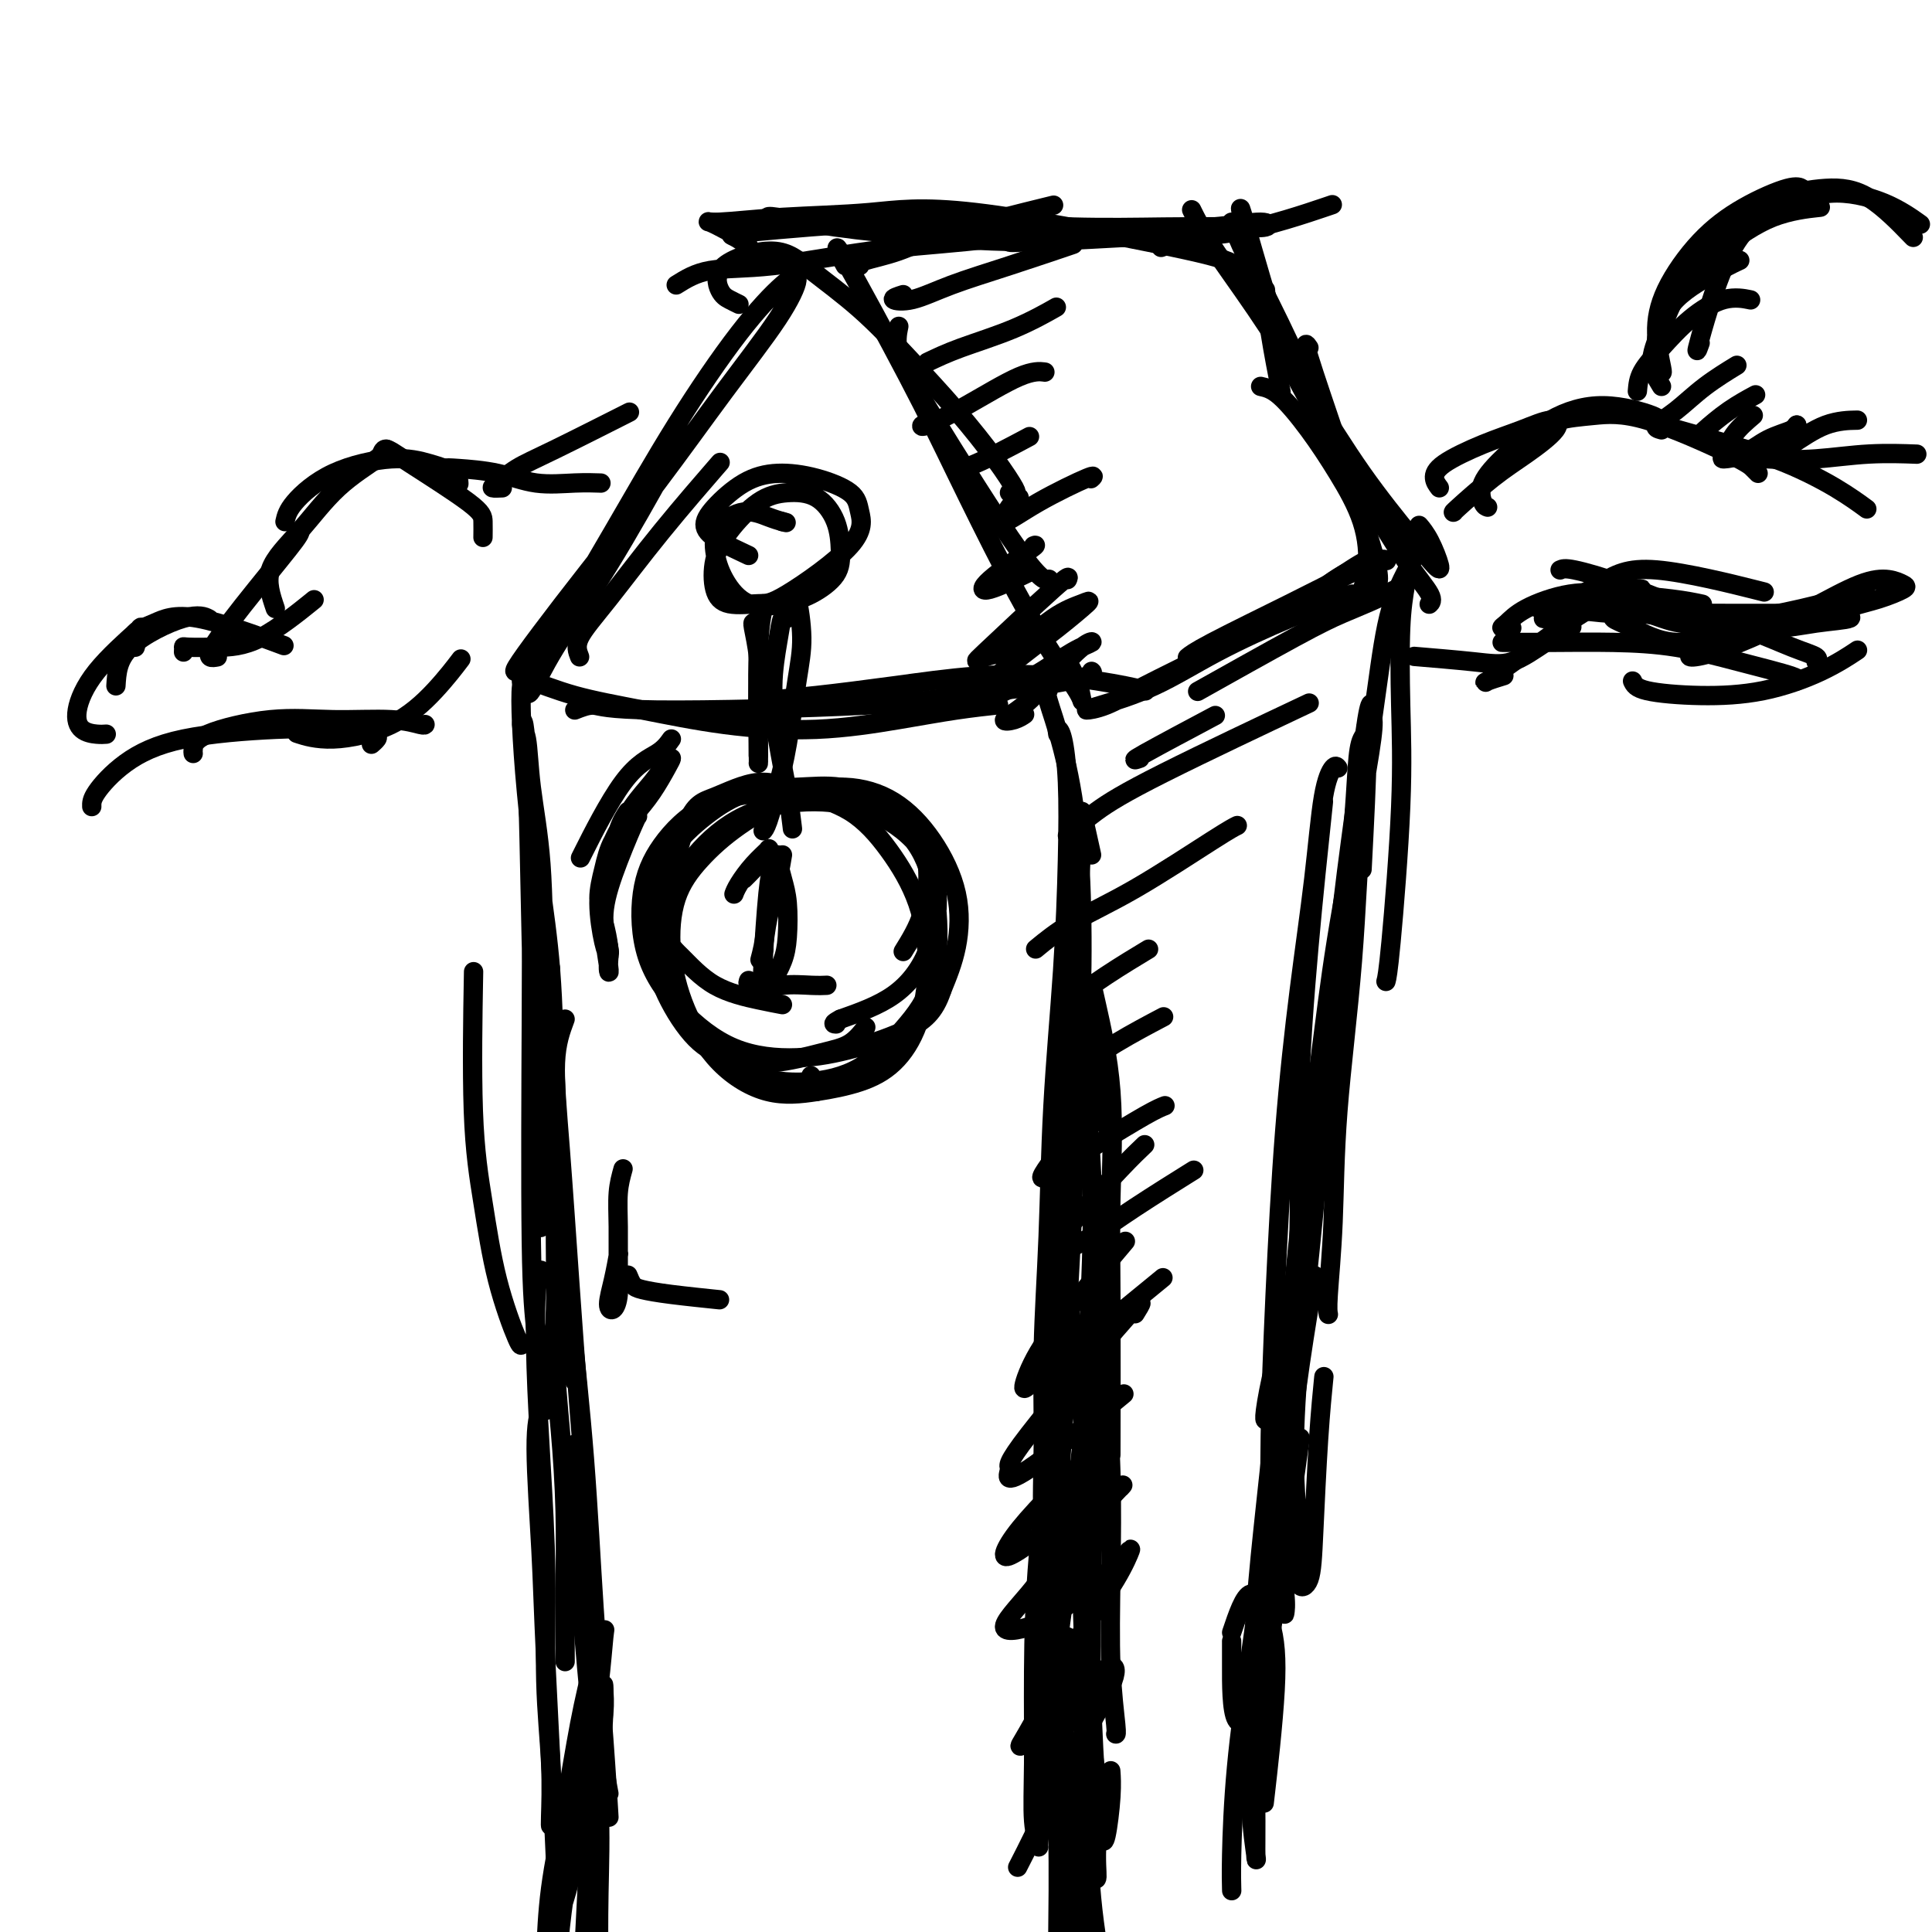 <svg viewBox='0 0 400 400' version='1.1' xmlns='http://www.w3.org/2000/svg' xmlns:xlink='http://www.w3.org/1999/xlink'><g fill='none' stroke='rgb(0,0,0)' stroke-width='4' stroke-linecap='round' stroke-linejoin='round'><path d='M116,267c0.135,-0.559 0.271,-1.117 0,1c-0.271,2.117 -0.948,6.911 -1,12c-0.052,5.089 0.522,10.474 1,16c0.478,5.526 0.860,11.193 1,17c0.140,5.807 0.037,11.752 0,17c-0.037,5.248 -0.010,9.797 0,12c0.010,2.203 0.003,2.058 0,2c-0.003,-0.058 -0.001,-0.029 0,0'/><path d='M112,263c-0.401,0.874 -0.802,1.748 -1,5c-0.198,3.252 -0.193,8.882 0,15c0.193,6.118 0.573,12.725 1,20c0.427,7.275 0.899,15.217 1,23c0.101,7.783 -0.169,15.406 0,22c0.169,6.594 0.777,12.159 1,17c0.223,4.841 0.060,8.957 0,11c-0.060,2.043 -0.017,2.012 0,2c0.017,-0.012 0.009,-0.006 0,0'/><path d='M113,292c-0.283,-0.372 -0.566,-0.743 -1,0c-0.434,0.743 -1.020,2.602 -1,8c0.020,5.398 0.646,14.336 1,21c0.354,6.664 0.435,11.054 1,23c0.565,11.946 1.614,31.447 2,41c0.386,9.553 0.110,9.158 0,9c-0.110,-0.158 -0.055,-0.079 0,0'/><path d='M227,262c-0.091,0.036 -0.182,0.072 0,2c0.182,1.928 0.636,5.749 1,10c0.364,4.251 0.637,8.933 1,14c0.363,5.067 0.815,10.521 1,17c0.185,6.479 0.102,13.985 0,21c-0.102,7.015 -0.223,13.540 0,19c0.223,5.460 0.791,9.855 1,12c0.209,2.145 0.060,2.042 0,2c-0.060,-0.042 -0.030,-0.021 0,0'/><path d='M229,278c-0.417,-3.867 -0.833,-7.735 -1,-10c-0.167,-2.265 -0.084,-2.928 0,0c0.084,2.928 0.169,9.445 0,16c-0.169,6.555 -0.592,13.146 -1,20c-0.408,6.854 -0.800,13.969 -1,22c-0.200,8.031 -0.207,16.978 0,25c0.207,8.022 0.630,15.119 1,20c0.370,4.881 0.688,7.545 1,9c0.312,1.455 0.620,1.699 1,0c0.380,-1.699 0.833,-5.342 1,-8c0.167,-2.658 0.048,-4.331 0,-5c-0.048,-0.669 -0.024,-0.335 0,0'/><path d='M225,302c-1.129,-10.435 -2.259,-20.870 -3,-27c-0.741,-6.130 -1.094,-7.957 -2,-2c-0.906,5.957 -2.367,19.696 -3,29c-0.633,9.304 -0.439,14.174 0,21c0.439,6.826 1.122,15.610 2,24c0.878,8.390 1.950,16.386 3,23c1.050,6.614 2.079,11.845 3,15c0.921,3.155 1.736,4.235 2,4c0.264,-0.235 -0.021,-1.783 0,-5c0.021,-3.217 0.349,-8.103 0,-14c-0.349,-5.897 -1.376,-12.806 -2,-20c-0.624,-7.194 -0.844,-14.674 -1,-22c-0.156,-7.326 -0.246,-14.497 0,-21c0.246,-6.503 0.830,-12.338 1,-16c0.170,-3.662 -0.073,-5.151 0,-4c0.073,1.151 0.464,4.942 0,11c-0.464,6.058 -1.781,14.383 -3,22c-1.219,7.617 -2.341,14.524 -3,21c-0.659,6.476 -0.857,12.519 0,17c0.857,4.481 2.769,7.399 4,9c1.231,1.601 1.780,1.886 2,2c0.220,0.114 0.110,0.057 0,0'/><path d='M108,278c-0.044,0.550 -0.089,1.099 -1,-1c-0.911,-2.099 -2.689,-6.847 -4,-12c-1.311,-5.153 -2.156,-10.711 -3,-16c-0.844,-5.289 -1.689,-10.309 -2,-19c-0.311,-8.691 -0.089,-21.055 0,-26c0.089,-4.945 0.044,-2.473 0,0'/><path d='M119,286c-0.758,-4.309 -1.516,-8.619 -2,-15c-0.484,-6.381 -0.693,-14.834 -1,-23c-0.307,-8.166 -0.713,-16.044 -1,-24c-0.287,-7.956 -0.455,-15.991 -1,-23c-0.545,-7.009 -1.466,-12.994 -2,-17c-0.534,-4.006 -0.680,-6.035 -1,-7c-0.320,-0.965 -0.815,-0.865 -1,2c-0.185,2.865 -0.061,8.497 0,13c0.061,4.503 0.058,7.878 0,20c-0.058,12.122 -0.170,32.991 0,45c0.170,12.009 0.624,15.159 1,19c0.376,3.841 0.675,8.375 1,11c0.325,2.625 0.678,3.343 1,3c0.322,-0.343 0.615,-1.745 1,-5c0.385,-3.255 0.861,-8.362 1,-14c0.139,-5.638 -0.061,-11.805 0,-19c0.061,-7.195 0.382,-15.416 0,-24c-0.382,-8.584 -1.466,-17.530 -2,-26c-0.534,-8.470 -0.518,-16.463 -1,-23c-0.482,-6.537 -1.461,-11.618 -2,-16c-0.539,-4.382 -0.639,-8.064 -1,-10c-0.361,-1.936 -0.982,-2.124 -1,-3c-0.018,-0.876 0.568,-2.438 1,6c0.432,8.438 0.710,26.877 1,39c0.290,12.123 0.593,17.930 1,24c0.407,6.070 0.917,12.404 1,20c0.083,7.596 -0.262,16.456 0,15c0.262,-1.456 1.131,-13.228 2,-25'/><path d='M114,229c0.311,-9.667 0.089,-21.333 0,-26c-0.089,-4.667 -0.044,-2.333 0,0'/><path d='M108,141c-0.039,0.072 -0.078,0.145 0,0c0.078,-0.145 0.273,-0.506 2,0c1.727,0.506 4.985,1.881 9,3c4.015,1.119 8.786,1.982 14,3c5.214,1.018 10.869,2.192 17,3c6.131,0.808 12.737,1.250 19,1c6.263,-0.250 12.184,-1.191 17,-2c4.816,-0.809 8.527,-1.487 12,-2c3.473,-0.513 6.706,-0.861 8,-1c1.294,-0.139 0.647,-0.070 0,0'/><path d='M119,147c1.390,-0.553 2.780,-1.107 4,-1c1.220,0.107 2.272,0.873 13,1c10.728,0.127 31.134,-0.386 43,-1c11.866,-0.614 15.193,-1.327 20,-2c4.807,-0.673 11.092,-1.304 16,-2c4.908,-0.696 8.437,-1.457 10,-2c1.563,-0.543 1.161,-0.870 1,-1c-0.161,-0.130 -0.080,-0.065 0,0'/><path d='M159,146c-0.220,-0.355 -0.440,-0.710 1,-1c1.440,-0.290 4.539,-0.516 9,-1c4.461,-0.484 10.285,-1.226 16,-2c5.715,-0.774 11.321,-1.580 17,-2c5.679,-0.420 11.429,-0.453 17,0c5.571,0.453 10.961,1.391 14,2c3.039,0.609 3.725,0.888 4,1c0.275,0.112 0.137,0.056 0,0'/><path d='M217,143c-0.257,0.091 -0.515,0.182 0,2c0.515,1.818 1.801,5.365 3,10c1.199,4.635 2.311,10.360 3,17c0.689,6.640 0.955,14.196 1,22c0.045,7.804 -0.132,15.855 -1,24c-0.868,8.145 -2.426,16.385 -3,21c-0.574,4.615 -0.164,5.604 0,6c0.164,0.396 0.082,0.198 0,0'/><path d='M226,177c-0.863,-3.864 -1.725,-7.727 -2,-9c-0.275,-1.273 0.039,0.046 0,4c-0.039,3.954 -0.429,10.545 -1,18c-0.571,7.455 -1.322,15.773 -2,23c-0.678,7.227 -1.285,13.361 -2,29c-0.715,15.639 -1.540,40.782 -1,53c0.540,12.218 2.444,11.512 4,12c1.556,0.488 2.765,2.170 4,2c1.235,-0.170 2.496,-2.191 3,-3c0.504,-0.809 0.252,-0.404 0,0'/><path d='M229,233c-0.190,-0.739 -0.380,-1.478 -1,-7c-0.620,-5.522 -1.669,-15.826 -2,-20c-0.331,-4.174 0.055,-2.217 1,2c0.945,4.217 2.449,10.693 3,18c0.551,7.307 0.148,15.443 0,22c-0.148,6.557 -0.040,11.535 0,21c0.040,9.465 0.011,23.419 0,29c-0.011,5.581 -0.006,2.791 0,0'/><path d='M120,136c-0.434,-1.105 -0.868,-2.211 0,-4c0.868,-1.789 3.037,-4.263 6,-8c2.963,-3.737 6.721,-8.737 11,-14c4.279,-5.263 9.080,-10.789 11,-13c1.920,-2.211 0.960,-1.105 0,0'/><path d='M107,139c-0.352,0.088 -0.704,0.176 0,-1c0.704,-1.176 2.463,-3.617 5,-7c2.537,-3.383 5.851,-7.709 10,-13c4.149,-5.291 9.131,-11.546 14,-18c4.869,-6.454 9.625,-13.107 14,-19c4.375,-5.893 8.371,-11.025 11,-15c2.629,-3.975 3.892,-6.793 4,-8c0.108,-1.207 -0.938,-0.804 -3,1c-2.062,1.804 -5.141,5.007 -9,10c-3.859,4.993 -8.497,11.774 -13,19c-4.503,7.226 -8.870,14.895 -13,22c-4.130,7.105 -8.022,13.646 -11,19c-2.978,5.354 -5.041,9.523 -6,12c-0.959,2.477 -0.812,3.263 0,2c0.812,-1.263 2.290,-4.576 5,-9c2.710,-4.424 6.653,-9.960 11,-17c4.347,-7.040 9.099,-15.583 11,-19c1.901,-3.417 0.950,-1.709 0,0'/><path d='M153,63c-0.657,-0.318 -1.314,-0.636 -2,-1c-0.686,-0.364 -1.401,-0.772 -2,-2c-0.599,-1.228 -1.081,-3.274 1,-5c2.081,-1.726 6.724,-3.131 10,-3c3.276,0.131 5.184,1.797 8,4c2.816,2.203 6.541,4.944 10,8c3.459,3.056 6.651,6.426 10,10c3.349,3.574 6.855,7.350 10,11c3.145,3.650 5.928,7.174 8,10c2.072,2.826 3.432,4.953 4,6c0.568,1.047 0.345,1.013 0,1c-0.345,-0.013 -0.813,-0.004 -1,0c-0.187,0.004 -0.094,0.002 0,0'/><path d='M175,55c-0.205,-0.357 -0.411,-0.715 -1,-2c-0.589,-1.285 -1.563,-3.498 1,1c2.563,4.498 8.662,15.709 13,24c4.338,8.291 6.914,13.664 10,20c3.086,6.336 6.681,13.634 10,20c3.319,6.366 6.360,11.800 9,16c2.640,4.200 4.879,7.167 6,9c1.121,1.833 1.125,2.533 1,2c-0.125,-0.533 -0.380,-2.297 -1,-4c-0.620,-1.703 -1.606,-3.344 -2,-4c-0.394,-0.656 -0.197,-0.328 0,0'/><path d='M186,68c0.079,-0.386 0.158,-0.773 0,0c-0.158,0.773 -0.553,2.704 0,5c0.553,2.296 2.056,4.956 7,13c4.944,8.044 13.331,21.474 18,28c4.669,6.526 5.620,6.150 6,6c0.380,-0.150 0.190,-0.075 0,0'/><path d='M159,45c0.020,0.047 0.040,0.094 0,0c-0.040,-0.094 -0.139,-0.331 2,0c2.139,0.331 6.517,1.228 12,2c5.483,0.772 12.071,1.418 19,2c6.929,0.582 14.199,1.101 22,1c7.801,-0.101 16.132,-0.821 23,-1c6.868,-0.179 12.272,0.183 19,-1c6.728,-1.183 14.779,-3.909 18,-5c3.221,-1.091 1.610,-0.545 0,0'/><path d='M178,55c-0.188,-0.278 -0.376,-0.555 1,-1c1.376,-0.445 4.317,-1.057 7,-2c2.683,-0.943 5.107,-2.215 11,-4c5.893,-1.785 15.255,-4.081 19,-5c3.745,-0.919 1.872,-0.459 0,0'/><path d='M257,44c-0.222,-1.011 -0.444,-2.021 1,3c1.444,5.021 4.556,16.075 7,23c2.444,6.925 4.222,9.722 6,13c1.778,3.278 3.556,7.036 5,10c1.444,2.964 2.556,5.132 3,6c0.444,0.868 0.222,0.434 0,0'/><path d='M247,44c-0.250,-0.506 -0.501,-1.012 0,0c0.501,1.012 1.753,3.543 4,7c2.247,3.457 5.488,7.840 9,13c3.512,5.160 7.296,11.096 11,17c3.704,5.904 7.327,11.776 11,17c3.673,5.224 7.397,9.799 10,13c2.603,3.201 4.084,5.029 5,6c0.916,0.971 1.266,1.085 1,0c-0.266,-1.085 -1.149,-3.369 -2,-5c-0.851,-1.631 -1.672,-2.609 -2,-3c-0.328,-0.391 -0.164,-0.196 0,0'/><path d='M255,46c0.690,1.836 1.379,3.672 3,7c1.621,3.328 4.172,8.148 7,14c2.828,5.852 5.931,12.734 9,19c3.069,6.266 6.104,11.914 9,17c2.896,5.086 5.652,9.611 8,13c2.348,3.389 4.286,5.643 5,7c0.714,1.357 0.204,1.816 0,2c-0.204,0.184 -0.102,0.092 0,0'/><path d='M261,80c1.156,0.262 2.312,0.524 4,2c1.688,1.476 3.909,4.165 6,7c2.091,2.835 4.052,5.815 6,9c1.948,3.185 3.883,6.575 5,10c1.117,3.425 1.416,6.884 1,10c-0.416,3.116 -1.547,5.890 -2,7c-0.453,1.110 -0.226,0.555 0,0'/><path d='M288,124c0.883,-0.804 1.765,-1.608 2,-2c0.235,-0.392 -0.178,-0.373 -1,0c-0.822,0.373 -2.052,1.100 -4,2c-1.948,0.900 -4.615,1.973 -7,3c-2.385,1.027 -4.488,2.007 -10,5c-5.512,2.993 -14.432,7.998 -18,10c-3.568,2.002 -1.784,1.001 0,0'/><path d='M280,123c-4.109,1.503 -8.218,3.005 -13,5c-4.782,1.995 -10.239,4.481 -15,7c-4.761,2.519 -8.828,5.071 -13,7c-4.172,1.929 -8.449,3.235 -11,4c-2.551,0.765 -3.375,0.988 -3,1c0.375,0.012 1.949,-0.186 4,-1c2.051,-0.814 4.579,-2.243 8,-4c3.421,-1.757 7.733,-3.842 12,-6c4.267,-2.158 8.488,-4.389 13,-7c4.512,-2.611 9.316,-5.602 13,-8c3.684,-2.398 6.250,-4.202 8,-5c1.750,-0.798 2.686,-0.588 2,0c-0.686,0.588 -2.993,1.555 -6,3c-3.007,1.445 -6.713,3.367 -12,6c-5.287,2.633 -12.154,5.978 -16,8c-3.846,2.022 -4.670,2.721 -5,3c-0.330,0.279 -0.165,0.140 0,0'/><path d='M140,59c1.967,-1.234 3.935,-2.468 7,-3c3.065,-0.532 7.228,-0.363 13,-1c5.772,-0.637 13.155,-2.080 20,-3c6.845,-0.920 13.154,-1.318 20,-2c6.846,-0.682 14.230,-1.647 21,-2c6.770,-0.353 12.925,-0.093 18,0c5.075,0.093 9.068,0.018 12,0c2.932,-0.018 4.802,0.020 6,0c1.198,-0.020 1.723,-0.098 0,0c-1.723,0.098 -5.695,0.373 -9,1c-3.305,0.627 -5.944,1.608 -7,2c-1.056,0.392 -0.528,0.196 0,0'/><path d='M155,51c-1.060,-0.791 -2.120,-1.581 -3,-2c-0.880,-0.419 -1.579,-0.466 4,-1c5.579,-0.534 17.435,-1.555 26,-2c8.565,-0.445 13.840,-0.314 20,0c6.160,0.314 13.205,0.812 20,1c6.795,0.188 13.340,0.068 19,0c5.660,-0.068 10.437,-0.083 14,0c3.563,0.083 5.914,0.264 7,0c1.086,-0.264 0.908,-0.975 -1,-1c-1.908,-0.025 -5.544,0.634 -10,1c-4.456,0.366 -9.730,0.438 -17,1c-7.270,0.562 -16.534,1.613 -21,2c-4.466,0.387 -4.133,0.111 -4,0c0.133,-0.111 0.067,-0.055 0,0'/><path d='M151,48c-1.642,-0.871 -3.285,-1.742 -4,-2c-0.715,-0.258 -0.503,0.098 2,0c2.503,-0.098 7.297,-0.649 13,-1c5.703,-0.351 12.314,-0.501 18,-1c5.686,-0.499 10.448,-1.345 22,0c11.552,1.345 29.894,4.883 40,7c10.106,2.117 11.977,2.815 14,4c2.023,1.185 4.199,2.858 5,4c0.801,1.142 0.229,1.755 0,2c-0.229,0.245 -0.114,0.123 0,0'/><path d='M271,72c-0.551,-0.810 -1.102,-1.620 0,2c1.102,3.620 3.858,11.671 6,18c2.142,6.329 3.670,10.936 5,15c1.330,4.064 2.461,7.586 3,10c0.539,2.414 0.485,3.719 0,4c-0.485,0.281 -1.400,-0.463 -2,-1c-0.600,-0.537 -0.886,-0.868 -1,-1c-0.114,-0.132 -0.057,-0.066 0,0'/><path d='M262,60c0.200,2.578 0.400,5.156 1,9c0.600,3.844 1.600,8.956 2,11c0.400,2.044 0.200,1.022 0,0'/><path d='M291,121c-0.409,2.419 -0.817,4.838 -1,9c-0.183,4.162 -0.140,10.068 0,16c0.140,5.932 0.378,11.889 0,21c-0.378,9.111 -1.371,21.376 -2,28c-0.629,6.624 -0.894,7.607 -1,8c-0.106,0.393 -0.053,0.197 0,0'/><path d='M293,115c-1.854,3.287 -3.709,6.574 -5,11c-1.291,4.426 -2.019,9.993 -3,17c-0.981,7.007 -2.214,15.456 -3,25c-0.786,9.544 -1.125,20.183 -2,31c-0.875,10.817 -2.287,21.813 -3,31c-0.713,9.187 -0.727,16.566 -1,23c-0.273,6.434 -0.804,11.925 -1,15c-0.196,3.075 -0.056,3.736 0,4c0.056,0.264 0.028,0.132 0,0'/><path d='M284,151c0.072,-2.135 0.144,-4.271 0,-5c-0.144,-0.729 -0.502,-0.052 -1,3c-0.498,3.052 -1.134,8.479 -2,15c-0.866,6.521 -1.960,14.136 -3,23c-1.040,8.864 -2.026,18.978 -3,30c-0.974,11.022 -1.937,22.954 -3,34c-1.063,11.046 -2.225,21.207 -3,30c-0.775,8.793 -1.161,16.219 -1,23c0.161,6.781 0.869,12.917 1,17c0.131,4.083 -0.315,6.112 0,7c0.315,0.888 1.391,0.636 2,-1c0.609,-1.636 0.751,-4.655 1,-10c0.249,-5.345 0.606,-13.016 1,-19c0.394,-5.984 0.827,-10.281 1,-12c0.173,-1.719 0.087,-0.859 0,0'/><path d='M282,180c0.495,-9.605 0.990,-19.210 1,-24c0.010,-4.790 -0.465,-4.764 0,-6c0.465,-1.236 1.869,-3.736 1,3c-0.869,6.736 -4.011,22.706 -6,34c-1.989,11.294 -2.825,17.913 -4,27c-1.175,9.087 -2.689,20.643 -4,32c-1.311,11.357 -2.418,22.515 -3,32c-0.582,9.485 -0.639,17.299 -1,24c-0.361,6.701 -1.025,12.291 -1,17c0.025,4.709 0.740,8.538 1,11c0.260,2.462 0.065,3.556 0,4c-0.065,0.444 0.000,0.237 0,-2c-0.000,-2.237 -0.066,-6.503 0,-12c0.066,-5.497 0.265,-12.226 1,-20c0.735,-7.774 2.006,-16.593 3,-23c0.994,-6.407 1.713,-10.402 2,-12c0.287,-1.598 0.144,-0.799 0,0'/><path d='M279,205c0.011,0.314 0.022,0.628 0,-2c-0.022,-2.628 -0.078,-8.199 0,-11c0.078,-2.801 0.288,-2.833 0,-1c-0.288,1.833 -1.075,5.531 -2,10c-0.925,4.469 -1.988,9.707 -3,16c-1.012,6.293 -1.972,13.639 -3,22c-1.028,8.361 -2.125,17.737 -3,27c-0.875,9.263 -1.530,18.414 -2,27c-0.470,8.586 -0.757,16.606 -1,23c-0.243,6.394 -0.442,11.161 -1,16c-0.558,4.839 -1.475,9.749 -2,13c-0.525,3.251 -0.657,4.843 -1,6c-0.343,1.157 -0.897,1.881 -1,1c-0.103,-0.881 0.246,-3.366 1,-7c0.754,-3.634 1.913,-8.417 3,-14c1.087,-5.583 2.100,-11.965 3,-18c0.900,-6.035 1.686,-11.724 2,-14c0.314,-2.276 0.157,-1.138 0,0'/><path d='M276,241c0.175,-0.805 0.350,-1.609 0,-4c-0.350,-2.391 -1.224,-6.368 -2,-6c-0.776,0.368 -1.454,5.082 -2,11c-0.546,5.918 -0.959,13.040 -2,21c-1.041,7.960 -2.710,16.756 -4,26c-1.290,9.244 -2.202,18.935 -3,28c-0.798,9.065 -1.481,17.503 -2,25c-0.519,7.497 -0.875,14.052 -1,20c-0.125,5.948 -0.020,11.288 0,15c0.020,3.712 -0.045,5.795 0,7c0.045,1.205 0.200,1.532 0,0c-0.200,-1.532 -0.755,-4.922 -1,-10c-0.245,-5.078 -0.180,-11.842 0,-19c0.180,-7.158 0.473,-14.709 1,-22c0.527,-7.291 1.286,-14.321 2,-21c0.714,-6.679 1.382,-13.005 2,-18c0.618,-4.995 1.186,-8.658 2,-11c0.814,-2.342 1.873,-3.361 2,1c0.127,4.361 -0.678,14.103 -1,18c-0.322,3.897 -0.161,1.948 0,0'/><path d='M219,152c-0.084,-0.469 -0.168,-0.938 0,-1c0.168,-0.062 0.588,0.283 1,2c0.412,1.717 0.815,4.808 1,9c0.185,4.192 0.151,9.486 0,16c-0.151,6.514 -0.418,14.247 -1,23c-0.582,8.753 -1.478,18.526 -2,28c-0.522,9.474 -0.670,18.650 -1,27c-0.330,8.350 -0.843,15.876 -1,23c-0.157,7.124 0.041,13.846 0,20c-0.041,6.154 -0.319,11.739 0,16c0.319,4.261 1.237,7.196 2,9c0.763,1.804 1.371,2.475 2,1c0.629,-1.475 1.280,-5.098 2,-10c0.720,-4.902 1.510,-11.085 2,-16c0.490,-4.915 0.678,-8.563 1,-15c0.322,-6.437 0.776,-15.664 1,-23c0.224,-7.336 0.218,-12.783 0,-18c-0.218,-5.217 -0.649,-10.205 -1,-14c-0.351,-3.795 -0.622,-6.399 -1,-8c-0.378,-1.601 -0.862,-2.201 -1,-1c-0.138,1.201 0.072,4.203 0,8c-0.072,3.797 -0.426,8.390 -1,15c-0.574,6.610 -1.369,15.239 -2,24c-0.631,8.761 -1.098,17.655 -2,27c-0.902,9.345 -2.238,19.142 -3,28c-0.762,8.858 -0.951,16.778 -1,24c-0.049,7.222 0.042,13.744 0,19c-0.042,5.256 -0.217,9.244 0,12c0.217,2.756 0.828,4.281 1,5c0.172,0.719 -0.094,0.634 0,-2c0.094,-2.634 0.547,-7.817 1,-13'/><path d='M216,367c0.211,-4.363 0.240,-7.771 1,-21c0.760,-13.229 2.252,-36.280 3,-50c0.748,-13.720 0.751,-18.108 1,-24c0.249,-5.892 0.743,-13.286 1,-20c0.257,-6.714 0.276,-12.747 0,-17c-0.276,-4.253 -0.848,-6.726 -1,-8c-0.152,-1.274 0.117,-1.347 0,1c-0.117,2.347 -0.621,7.116 -1,13c-0.379,5.884 -0.634,12.883 -1,21c-0.366,8.117 -0.844,17.350 -1,27c-0.156,9.650 0.011,19.716 0,30c-0.011,10.284 -0.200,20.788 0,31c0.200,10.212 0.788,20.134 1,29c0.212,8.866 0.046,16.675 0,23c-0.046,6.325 0.026,11.164 -1,14c-1.026,2.836 -3.150,3.667 -4,4c-0.850,0.333 -0.425,0.166 0,0'/><path d='M109,141c-0.405,-0.177 -0.810,-0.355 -1,1c-0.190,1.355 -0.165,4.242 0,8c0.165,3.758 0.470,8.387 1,14c0.530,5.613 1.287,12.211 2,20c0.713,7.789 1.384,16.771 2,26c0.616,9.229 1.177,18.705 2,29c0.823,10.295 1.909,21.408 3,32c1.091,10.592 2.187,20.661 3,31c0.813,10.339 1.342,20.946 2,31c0.658,10.054 1.447,19.553 2,27c0.553,7.447 0.872,12.842 1,15c0.128,2.158 0.064,1.079 0,0'/><path d='M187,197c1.519,-2.457 3.039,-4.915 4,-8c0.961,-3.085 1.364,-6.799 1,-10c-0.364,-3.201 -1.493,-5.891 -3,-8c-1.507,-2.109 -3.391,-3.637 -6,-5c-2.609,-1.363 -5.944,-2.559 -9,-3c-3.056,-0.441 -5.835,-0.125 -9,0c-3.165,0.125 -6.717,0.060 -10,1c-3.283,0.940 -6.299,2.887 -9,5c-2.701,2.113 -5.088,4.393 -7,7c-1.912,2.607 -3.348,5.542 -4,9c-0.652,3.458 -0.521,7.440 0,11c0.521,3.560 1.433,6.699 3,10c1.567,3.301 3.791,6.765 6,9c2.209,2.235 4.403,3.243 7,4c2.597,0.757 5.596,1.264 9,1c3.404,-0.264 7.211,-1.297 10,-2c2.789,-0.703 4.559,-1.074 6,-2c1.441,-0.926 2.555,-2.407 3,-3c0.445,-0.593 0.223,-0.296 0,0'/><path d='M162,208c-1.276,-0.238 -2.551,-0.477 -5,-1c-2.449,-0.523 -6.070,-1.332 -9,-3c-2.930,-1.668 -5.168,-4.197 -7,-6c-1.832,-1.803 -3.257,-2.881 -3,-8c0.257,-5.119 2.198,-14.280 4,-19c1.802,-4.720 3.467,-4.998 6,-6c2.533,-1.002 5.935,-2.728 9,-3c3.065,-0.272 5.793,0.911 9,2c3.207,1.089 6.894,2.084 10,4c3.106,1.916 5.631,4.753 8,8c2.369,3.247 4.581,6.904 6,11c1.419,4.096 2.046,8.631 2,13c-0.046,4.369 -0.766,8.572 -2,12c-1.234,3.428 -2.981,6.081 -5,8c-2.019,1.919 -4.308,3.103 -7,4c-2.692,0.897 -5.787,1.508 -9,2c-3.213,0.492 -6.545,0.865 -10,0c-3.455,-0.865 -7.032,-2.967 -10,-6c-2.968,-3.033 -5.328,-6.998 -7,-11c-1.672,-4.002 -2.658,-8.041 -3,-12c-0.342,-3.959 -0.042,-7.836 1,-11c1.042,-3.164 2.824,-5.613 5,-8c2.176,-2.387 4.744,-4.713 8,-7c3.256,-2.287 7.198,-4.535 11,-6c3.802,-1.465 7.462,-2.145 11,-2c3.538,0.145 6.954,1.116 10,3c3.046,1.884 5.724,4.680 8,8c2.276,3.320 4.151,7.163 5,11c0.849,3.837 0.671,7.668 0,11c-0.671,3.332 -1.836,6.166 -3,9'/><path d='M195,205c-1.531,4.698 -3.859,6.442 -7,8c-3.141,1.558 -7.093,2.930 -11,4c-3.907,1.070 -7.767,1.837 -12,2c-4.233,0.163 -8.838,-0.277 -13,-2c-4.162,-1.723 -7.880,-4.730 -11,-8c-3.120,-3.270 -5.643,-6.802 -7,-11c-1.357,-4.198 -1.547,-9.062 -1,-13c0.547,-3.938 1.831,-6.951 4,-10c2.169,-3.049 5.224,-6.134 9,-8c3.776,-1.866 8.273,-2.513 12,-3c3.727,-0.487 6.684,-0.815 11,0c4.316,0.815 9.992,2.773 14,5c4.008,2.227 6.348,4.721 8,8c1.652,3.279 2.614,7.342 3,12c0.386,4.658 0.194,9.913 -1,14c-1.194,4.087 -3.392,7.008 -6,10c-2.608,2.992 -5.627,6.057 -9,8c-3.373,1.943 -7.100,2.765 -11,3c-3.900,0.235 -7.972,-0.118 -12,-2c-4.028,-1.882 -8.012,-5.294 -11,-9c-2.988,-3.706 -4.980,-7.705 -6,-12c-1.020,-4.295 -1.068,-8.886 0,-13c1.068,-4.114 3.251,-7.753 6,-11c2.749,-3.247 6.066,-6.104 10,-8c3.934,-1.896 8.487,-2.832 13,-3c4.513,-0.168 8.985,0.432 13,2c4.015,1.568 7.573,4.102 10,7c2.427,2.898 3.723,6.158 4,10c0.277,3.842 -0.464,8.265 -2,12c-1.536,3.735 -3.867,6.781 -7,9c-3.133,2.219 -7.066,3.609 -11,5'/><path d='M174,211c-1.933,1.000 -1.267,1.000 -1,1c0.267,0.000 0.133,0.000 0,0'/><path d='M161,177c-0.084,0.073 -0.168,0.147 0,1c0.168,0.853 0.588,2.487 1,4c0.412,1.513 0.814,2.906 1,5c0.186,2.094 0.155,4.890 0,7c-0.155,2.110 -0.434,3.535 -1,5c-0.566,1.465 -1.420,2.970 -2,4c-0.580,1.030 -0.887,1.585 -1,1c-0.113,-0.585 -0.032,-2.310 0,-3c0.032,-0.690 0.016,-0.345 0,0'/><path d='M162,177c-0.216,1.350 -0.432,2.701 -1,5c-0.568,2.299 -1.486,5.547 -2,8c-0.514,2.453 -0.622,4.111 -1,6c-0.378,1.889 -1.025,4.009 -1,4c0.025,-0.009 0.721,-2.145 1,-3c0.279,-0.855 0.139,-0.427 0,0'/><path d='M161,179c-0.340,0.249 -0.679,0.498 -1,1c-0.321,0.502 -0.622,1.258 -1,5c-0.378,3.742 -0.833,10.469 -1,14c-0.167,3.531 -0.048,3.866 0,4c0.048,0.134 0.024,0.067 0,0'/><path d='M155,203c-0.117,0.279 -0.234,0.558 0,1c0.234,0.442 0.820,1.047 2,1c1.180,-0.047 2.956,-0.744 5,-1c2.044,-0.256 4.358,-0.069 6,0c1.642,0.069 2.612,0.020 3,0c0.388,-0.020 0.194,-0.010 0,0'/><path d='M157,206c-0.619,-0.452 -1.238,-0.905 -1,-1c0.238,-0.095 1.333,0.167 2,0c0.667,-0.167 0.905,-0.762 1,-1c0.095,-0.238 0.048,-0.119 0,0'/><path d='M154,182c0.258,-0.250 0.516,-0.500 1,-1c0.484,-0.500 1.193,-1.251 2,-2c0.807,-0.749 1.712,-1.498 2,-2c0.288,-0.502 -0.042,-0.758 0,-1c0.042,-0.242 0.456,-0.471 0,0c-0.456,0.471 -1.782,1.643 -3,3c-1.218,1.357 -2.326,2.900 -3,4c-0.674,1.100 -0.912,1.758 -1,2c-0.088,0.242 -0.025,0.069 0,0c0.025,-0.069 0.013,-0.035 0,0'/><path d='M139,153c-0.714,1.006 -1.429,2.012 -3,3c-1.571,0.988 -4.000,1.958 -7,6c-3.000,4.042 -6.571,11.155 -8,14c-1.429,2.845 -0.714,1.423 0,0'/><path d='M130,168c-0.647,0.963 -1.294,1.925 -2,4c-0.706,2.075 -1.471,5.261 -2,8c-0.529,2.739 -0.821,5.030 -1,7c-0.179,1.970 -0.243,3.621 0,6c0.243,2.379 0.795,5.488 1,7c0.205,1.512 0.065,1.428 0,1c-0.065,-0.428 -0.053,-1.201 0,-2c0.053,-0.799 0.148,-1.624 0,-3c-0.148,-1.376 -0.539,-3.301 -1,-5c-0.461,-1.699 -0.990,-3.170 -1,-5c-0.010,-1.830 0.501,-4.017 1,-6c0.499,-1.983 0.985,-3.762 2,-6c1.015,-2.238 2.558,-4.936 4,-7c1.442,-2.064 2.785,-3.495 4,-5c1.215,-1.505 2.304,-3.086 3,-4c0.696,-0.914 1.000,-1.163 1,-1c0.000,0.163 -0.304,0.737 -1,2c-0.696,1.263 -1.785,3.215 -3,5c-1.215,1.785 -2.558,3.402 -4,5c-1.442,1.598 -2.985,3.178 -4,5c-1.015,1.822 -1.501,3.886 -2,6c-0.499,2.114 -1.010,4.278 -1,7c0.010,2.722 0.541,6.002 1,8c0.459,1.998 0.845,2.714 1,3c0.155,0.286 0.077,0.143 0,0'/><path d='M126,198c0.144,-0.362 0.287,-0.724 0,-2c-0.287,-1.276 -1.005,-3.466 -1,-6c0.005,-2.534 0.733,-5.411 2,-9c1.267,-3.589 3.072,-7.889 4,-10c0.928,-2.111 0.979,-2.032 1,-2c0.021,0.032 0.010,0.016 0,0'/><path d='M187,61c-1.127,0.356 -2.255,0.711 -2,1c0.255,0.289 1.891,0.511 4,0c2.109,-0.511 4.689,-1.756 8,-3c3.311,-1.244 7.353,-2.489 12,-4c4.647,-1.511 9.899,-3.289 12,-4c2.101,-0.711 1.050,-0.356 0,0'/><path d='M192,75c1.952,-0.935 3.905,-1.869 7,-3c3.095,-1.131 7.333,-2.458 11,-4c3.667,-1.542 6.762,-3.298 8,-4c1.238,-0.702 0.619,-0.351 0,0'/><path d='M192,88c-0.372,-0.075 -0.744,-0.150 -1,0c-0.256,0.150 -0.397,0.524 1,0c1.397,-0.524 4.333,-1.944 8,-4c3.667,-2.056 8.064,-4.746 11,-6c2.936,-1.254 4.410,-1.073 5,-1c0.590,0.073 0.295,0.036 0,0'/><path d='M199,97c-0.577,-0.036 -1.155,-0.071 -1,0c0.155,0.071 1.042,0.250 4,-1c2.958,-1.250 7.988,-3.929 10,-5c2.012,-1.071 1.006,-0.536 0,0'/><path d='M211,103c-0.599,0.425 -1.197,0.850 -2,2c-0.803,1.150 -1.809,3.026 -1,3c0.809,-0.026 3.433,-1.956 7,-4c3.567,-2.044 8.076,-4.204 10,-5c1.924,-0.796 1.264,-0.227 1,0c-0.264,0.227 -0.132,0.114 0,0'/><path d='M214,113c0.427,-0.172 0.855,-0.344 -1,1c-1.855,1.344 -5.992,4.206 -8,6c-2.008,1.794 -1.887,2.522 0,2c1.887,-0.522 5.539,-2.292 7,-3c1.461,-0.708 0.730,-0.354 0,0'/><path d='M221,120c0.283,-0.592 0.566,-1.184 -3,2c-3.566,3.184 -10.981,10.143 -14,13c-3.019,2.857 -1.642,1.613 0,1c1.642,-0.613 3.549,-0.596 6,-2c2.451,-1.404 5.446,-4.230 8,-6c2.554,-1.770 4.667,-2.486 6,-3c1.333,-0.514 1.886,-0.827 1,0c-0.886,0.827 -3.209,2.795 -6,5c-2.791,2.205 -6.049,4.647 -9,7c-2.951,2.353 -5.595,4.617 -7,6c-1.405,1.383 -1.569,1.884 -1,2c0.569,0.116 1.873,-0.152 4,-1c2.127,-0.848 5.078,-2.277 8,-4c2.922,-1.723 5.816,-3.742 8,-5c2.184,-1.258 3.658,-1.755 4,-2c0.342,-0.245 -0.449,-0.236 -2,1c-1.551,1.236 -3.862,3.701 -6,6c-2.138,2.299 -4.103,4.434 -6,6c-1.897,1.566 -3.725,2.564 -4,3c-0.275,0.436 1.003,0.310 2,0c0.997,-0.310 1.713,-0.803 2,-1c0.287,-0.197 0.143,-0.099 0,0'/><path d='M287,116c0.062,0.057 0.125,0.114 0,0c-0.125,-0.114 -0.437,-0.398 -2,0c-1.563,0.398 -4.378,1.478 -7,3c-2.622,1.522 -5.052,3.487 -7,5c-1.948,1.513 -3.414,2.575 -4,3c-0.586,0.425 -0.293,0.212 0,0'/><path d='M236,157c-1.022,0.356 -2.044,0.711 1,-1c3.044,-1.711 10.156,-5.489 13,-7c2.844,-1.511 1.422,-0.756 0,0'/><path d='M221,173c1.756,-1.595 3.512,-3.190 6,-5c2.488,-1.810 5.708,-3.833 14,-8c8.292,-4.167 21.655,-10.476 27,-13c5.345,-2.524 2.673,-1.262 0,0'/><path d='M215,196c-0.518,0.429 -1.035,0.857 0,0c1.035,-0.857 3.623,-3.000 7,-5c3.377,-2.000 7.544,-3.856 13,-7c5.456,-3.144 12.200,-7.577 16,-10c3.800,-2.423 4.657,-2.835 5,-3c0.343,-0.165 0.171,-0.082 0,0'/><path d='M221,208c-0.131,-0.006 -0.262,-0.012 1,-1c1.262,-0.988 3.917,-2.958 7,-5c3.083,-2.042 6.595,-4.155 8,-5c1.405,-0.845 0.702,-0.423 0,0'/><path d='M227,216c0.159,-0.000 0.317,-0.001 -1,1c-1.317,1.001 -4.110,3.003 -5,4c-0.890,0.997 0.122,0.989 2,0c1.878,-0.989 4.621,-2.959 8,-5c3.379,-2.041 7.394,-4.155 9,-5c1.606,-0.845 0.803,-0.423 0,0'/><path d='M225,231c-3.974,5.078 -7.947,10.156 -9,12c-1.053,1.844 0.815,0.456 3,-1c2.185,-1.456 4.689,-2.978 8,-5c3.311,-2.022 7.430,-4.544 10,-6c2.570,-1.456 3.591,-1.844 4,-2c0.409,-0.156 0.204,-0.078 0,0'/><path d='M237,237c-1.214,1.151 -2.428,2.301 -5,5c-2.572,2.699 -6.502,6.946 -9,10c-2.498,3.054 -3.564,4.915 -4,6c-0.436,1.085 -0.241,1.393 1,1c1.241,-0.393 3.529,-1.487 6,-3c2.471,-1.513 5.127,-3.446 9,-6c3.873,-2.554 8.964,-5.730 11,-7c2.036,-1.270 1.018,-0.635 0,0'/><path d='M233,257c-3.417,4.039 -6.835,8.078 -10,12c-3.165,3.922 -6.078,7.728 -8,11c-1.922,3.272 -2.852,6.009 -3,7c-0.148,0.991 0.486,0.235 2,-1c1.514,-1.235 3.908,-2.948 9,-7c5.092,-4.052 12.884,-10.443 16,-13c3.116,-2.557 1.558,-1.278 0,0'/><path d='M235,272c1.305,-2.101 2.610,-4.202 -2,1c-4.610,5.202 -15.135,17.707 -20,24c-4.865,6.293 -4.072,6.374 -4,7c0.072,0.626 -0.579,1.797 0,2c0.579,0.203 2.387,-0.561 7,-4c4.613,-3.439 12.032,-9.554 15,-12c2.968,-2.446 1.484,-1.223 0,0'/><path d='M230,297c-4.774,4.709 -9.548,9.418 -13,13c-3.452,3.582 -5.582,6.038 -7,8c-1.418,1.962 -2.123,3.432 -2,4c0.123,0.568 1.074,0.235 3,-1c1.926,-1.235 4.826,-3.371 8,-6c3.174,-2.629 6.621,-5.751 8,-7c1.379,-1.249 0.689,-0.624 0,0'/><path d='M232,308c0.519,-0.576 1.038,-1.152 -1,1c-2.038,2.152 -6.632,7.033 -10,11c-3.368,3.967 -5.509,7.019 -8,10c-2.491,2.981 -5.331,5.891 -5,7c0.331,1.109 3.834,0.417 7,-1c3.166,-1.417 5.994,-3.558 9,-6c3.006,-2.442 6.189,-5.186 8,-7c1.811,-1.814 2.251,-2.700 2,-2c-0.251,0.700 -1.192,2.986 -3,6c-1.808,3.014 -4.482,6.756 -7,11c-2.518,4.244 -4.881,8.989 -7,13c-2.119,4.011 -3.994,7.286 -5,9c-1.006,1.714 -1.144,1.866 0,1c1.144,-0.866 3.569,-2.751 6,-5c2.431,-2.249 4.867,-4.863 7,-7c2.133,-2.137 3.962,-3.798 5,-4c1.038,-0.202 1.287,1.054 0,4c-1.287,2.946 -4.108,7.584 -7,13c-2.892,5.416 -5.856,11.612 -8,16c-2.144,4.388 -3.470,6.968 -4,8c-0.530,1.032 -0.265,0.516 0,0'/><path d='M22,152c-0.552,0.040 -1.103,0.080 -2,0c-0.897,-0.080 -2.139,-0.281 -3,-1c-0.861,-0.719 -1.341,-1.958 -1,-4c0.341,-2.042 1.504,-4.888 4,-8c2.496,-3.112 6.326,-6.492 8,-8c1.674,-1.508 1.193,-1.145 1,-1c-0.193,0.145 -0.096,0.073 0,0'/><path d='M24,142c0.173,-2.702 0.345,-5.405 3,-8c2.655,-2.595 7.792,-5.083 11,-6c3.208,-0.917 4.488,-0.262 5,0c0.512,0.262 0.256,0.131 0,0'/><path d='M28,134c0.082,-0.238 0.165,-0.476 0,-1c-0.165,-0.524 -0.577,-1.334 0,-2c0.577,-0.666 2.144,-1.189 4,-2c1.856,-0.811 4.000,-1.911 9,-1c5.000,0.911 12.857,3.832 16,5c3.143,1.168 1.571,0.584 0,0'/><path d='M38,135c0.017,-0.421 0.034,-0.843 0,-1c-0.034,-0.157 -0.120,-0.050 1,0c1.120,0.050 3.444,0.044 6,0c2.556,-0.044 5.342,-0.127 9,-2c3.658,-1.873 8.188,-5.535 10,-7c1.812,-1.465 0.906,-0.732 0,0'/><path d='M45,136c-1.207,0.226 -2.415,0.453 -1,-2c1.415,-2.453 5.451,-7.585 9,-12c3.549,-4.415 6.609,-8.112 8,-10c1.391,-1.888 1.112,-1.968 1,-2c-0.112,-0.032 -0.056,-0.016 0,0'/><path d='M57,126c-0.920,-2.704 -1.840,-5.408 -1,-8c0.840,-2.592 3.441,-5.073 6,-8c2.559,-2.927 5.078,-6.300 8,-9c2.922,-2.700 6.248,-4.727 8,-6c1.752,-1.273 1.929,-1.792 2,-2c0.071,-0.208 0.035,-0.104 0,0'/><path d='M59,108c0.249,-1.107 0.497,-2.214 2,-4c1.503,-1.786 4.259,-4.251 8,-6c3.741,-1.749 8.467,-2.784 12,-3c3.533,-0.216 5.875,0.385 8,1c2.125,0.615 4.034,1.242 5,2c0.966,0.758 0.990,1.645 1,2c0.010,0.355 0.005,0.177 0,0'/><path d='M79,94c0.196,-0.546 0.392,-1.091 1,-1c0.608,0.091 1.627,0.819 5,3c3.373,2.181 9.100,5.814 12,8c2.900,2.186 2.973,2.926 3,4c0.027,1.074 0.007,2.481 0,3c-0.007,0.519 -0.002,0.148 0,0c0.002,-0.148 0.001,-0.074 0,0'/><path d='M92,98c-0.147,-0.409 -0.295,-0.817 0,-1c0.295,-0.183 1.032,-0.140 3,0c1.968,0.140 5.165,0.377 8,1c2.835,0.623 5.306,1.631 8,2c2.694,0.369 5.610,0.099 8,0c2.390,-0.099 4.254,-0.028 5,0c0.746,0.028 0.373,0.014 0,0'/><path d='M104,101c-0.872,0.040 -1.744,0.079 -2,0c-0.256,-0.079 0.102,-0.277 1,-1c0.898,-0.723 2.334,-1.973 4,-3c1.666,-1.027 3.560,-1.832 8,-4c4.440,-2.168 11.426,-5.699 14,-7c2.574,-1.301 0.735,-0.372 0,0c-0.735,0.372 -0.368,0.186 0,0'/><path d='M19,167c-0.023,-0.724 -0.046,-1.449 1,-3c1.046,-1.551 3.159,-3.929 6,-6c2.841,-2.071 6.408,-3.834 12,-5c5.592,-1.166 13.207,-1.734 19,-2c5.793,-0.266 9.762,-0.229 13,0c3.238,0.229 5.744,0.649 7,1c1.256,0.351 1.261,0.633 1,1c-0.261,0.367 -0.789,0.819 -1,1c-0.211,0.181 -0.106,0.090 0,0'/><path d='M40,156c-0.028,-0.175 -0.056,-0.349 0,-1c0.056,-0.651 0.197,-1.778 3,-3c2.803,-1.222 8.268,-2.538 13,-3c4.732,-0.462 8.732,-0.071 13,0c4.268,0.071 8.804,-0.177 12,0c3.196,0.177 5.053,0.778 6,1c0.947,0.222 0.985,0.063 1,0c0.015,-0.063 0.008,-0.032 0,0'/><path d='M62,152c-0.491,-0.160 -0.982,-0.321 0,0c0.982,0.321 3.437,1.122 7,1c3.563,-0.122 8.233,-1.167 12,-3c3.767,-1.833 6.629,-4.455 9,-7c2.371,-2.545 4.249,-5.013 5,-6c0.751,-0.987 0.376,-0.494 0,0'/><path d='M129,242c-0.424,1.521 -0.848,3.042 -1,5c-0.152,1.958 -0.031,4.353 0,7c0.031,2.647 -0.027,5.547 0,8c0.027,2.453 0.141,4.460 0,6c-0.141,1.540 -0.535,2.612 -1,3c-0.465,0.388 -1.000,0.090 -1,-1c0.000,-1.090 0.536,-2.973 1,-5c0.464,-2.027 0.856,-4.200 1,-5c0.144,-0.800 0.041,-0.229 0,0c-0.041,0.229 -0.021,0.114 0,0'/><path d='M130,264c0.306,0.754 0.612,1.509 1,2c0.388,0.491 0.856,0.719 2,1c1.144,0.281 2.962,0.614 6,1c3.038,0.386 7.297,0.825 9,1c1.703,0.175 0.852,0.088 0,0'/><path d='M124,369c-0.113,-0.696 -0.226,-1.391 0,-4c0.226,-2.609 0.791,-7.130 1,-10c0.209,-2.870 0.061,-4.089 0,-5c-0.061,-0.911 -0.036,-1.513 0,-1c0.036,0.513 0.083,2.140 0,5c-0.083,2.860 -0.295,6.952 -1,11c-0.705,4.048 -1.903,8.052 -3,12c-1.097,3.948 -2.092,7.839 -3,11c-0.908,3.161 -1.730,5.591 -2,7c-0.270,1.409 0.010,1.798 0,2c-0.010,0.202 -0.311,0.218 0,-1c0.311,-1.218 1.236,-3.671 2,-7c0.764,-3.329 1.369,-7.533 2,-12c0.631,-4.467 1.288,-9.198 2,-14c0.712,-4.802 1.478,-9.675 2,-14c0.522,-4.325 0.801,-8.101 1,-10c0.199,-1.899 0.320,-1.921 0,-1c-0.320,0.921 -1.080,2.786 -2,6c-0.920,3.214 -2.000,7.777 -3,13c-1.000,5.223 -1.921,11.107 -3,17c-1.079,5.893 -2.315,11.794 -3,17c-0.685,5.206 -0.819,9.716 -1,13c-0.181,3.284 -0.409,5.341 0,6c0.409,0.659 1.454,-0.079 2,-2c0.546,-1.921 0.591,-5.026 1,-9c0.409,-3.974 1.182,-8.818 2,-15c0.818,-6.182 1.682,-13.703 2,-17c0.318,-3.297 0.091,-2.371 0,-2c-0.091,0.371 -0.045,0.185 0,0'/><path d='M220,342c-0.613,0.445 -1.226,0.890 -2,2c-0.774,1.110 -1.710,2.886 -1,12c0.710,9.114 3.066,25.566 4,35c0.934,9.434 0.447,11.851 0,14c-0.447,2.149 -0.856,4.030 -1,5c-0.144,0.970 -0.025,1.029 0,0c0.025,-1.029 -0.043,-3.144 0,-6c0.043,-2.856 0.198,-6.452 0,-11c-0.198,-4.548 -0.750,-10.049 -1,-16c-0.250,-5.951 -0.199,-12.353 0,-18c0.199,-5.647 0.545,-10.538 1,-14c0.455,-3.462 1.017,-5.496 1,-6c-0.017,-0.504 -0.615,0.521 -1,3c-0.385,2.479 -0.558,6.412 -1,11c-0.442,4.588 -1.152,9.832 -1,16c0.152,6.168 1.167,13.262 2,20c0.833,6.738 1.485,13.121 2,18c0.515,4.879 0.895,8.253 1,10c0.105,1.747 -0.063,1.866 0,1c0.063,-0.866 0.358,-2.717 0,-6c-0.358,-3.283 -1.370,-8.000 -2,-13c-0.630,-5.000 -0.877,-10.285 -1,-16c-0.123,-5.715 -0.121,-11.862 0,-17c0.121,-5.138 0.361,-9.267 1,-13c0.639,-3.733 1.675,-7.071 2,-9c0.325,-1.929 -0.062,-2.448 0,-1c0.062,1.448 0.573,4.862 1,10c0.427,5.138 0.769,11.999 1,19c0.231,7.001 0.352,14.143 1,21c0.648,6.857 1.824,13.428 3,20'/><path d='M229,413c1.099,13.420 0.848,12.471 1,13c0.152,0.529 0.708,2.535 1,3c0.292,0.465 0.319,-0.613 0,-3c-0.319,-2.387 -0.983,-6.083 -2,-11c-1.017,-4.917 -2.388,-11.054 -4,-18c-1.612,-6.946 -3.466,-14.699 -5,-23c-1.534,-8.301 -2.746,-17.148 -3,-24c-0.254,-6.852 0.452,-11.709 1,-15c0.548,-3.291 0.937,-5.018 1,-5c0.063,0.018 -0.201,1.780 0,6c0.201,4.220 0.868,10.897 1,16c0.132,5.103 -0.270,8.632 1,21c1.270,12.368 4.210,33.577 6,44c1.790,10.423 2.428,10.062 3,10c0.572,-0.062 1.077,0.176 1,0c-0.077,-0.176 -0.736,-0.764 -1,-1c-0.264,-0.236 -0.132,-0.118 0,0'/><path d='M155,115c-2.173,-1.014 -4.345,-2.027 -6,-3c-1.655,-0.973 -2.791,-1.905 -3,-3c-0.209,-1.095 0.511,-2.351 2,-4c1.489,-1.649 3.746,-3.689 6,-5c2.254,-1.311 4.503,-1.893 7,-2c2.497,-0.107 5.241,0.263 8,1c2.759,0.737 5.532,1.843 7,3c1.468,1.157 1.631,2.364 2,4c0.369,1.636 0.943,3.700 -2,7c-2.943,3.300 -9.403,7.837 -13,10c-3.597,2.163 -4.330,1.953 -6,2c-1.670,0.047 -4.276,0.349 -6,0c-1.724,-0.349 -2.567,-1.351 -3,-3c-0.433,-1.649 -0.455,-3.944 0,-6c0.455,-2.056 1.386,-3.872 3,-6c1.614,-2.128 3.911,-4.570 6,-6c2.089,-1.430 3.971,-1.850 6,-2c2.029,-0.150 4.204,-0.031 6,1c1.796,1.031 3.215,2.973 4,5c0.785,2.027 0.938,4.141 1,6c0.062,1.859 0.032,3.465 -1,5c-1.032,1.535 -3.065,2.999 -5,4c-1.935,1.001 -3.773,1.538 -6,2c-2.227,0.462 -4.845,0.847 -7,0c-2.155,-0.847 -3.847,-2.928 -5,-5c-1.153,-2.072 -1.768,-4.135 -2,-6c-0.232,-1.865 -0.083,-3.531 1,-5c1.083,-1.469 3.099,-2.742 5,-3c1.901,-0.258 3.686,0.498 5,1c1.314,0.502 2.157,0.751 3,1'/><path d='M162,108c1.333,0.333 0.667,0.167 0,0'/><path d='M156,129c0.030,0.026 0.061,0.053 0,0c-0.061,-0.053 -0.212,-0.185 0,1c0.212,1.185 0.789,3.688 1,6c0.211,2.312 0.057,4.434 0,7c-0.057,2.566 -0.015,5.575 0,8c0.015,2.425 0.004,4.264 0,5c-0.004,0.736 -0.002,0.368 0,0'/><path d='M158,125c0.113,-0.053 0.226,-0.105 0,1c-0.226,1.105 -0.793,3.368 -1,9c-0.207,5.632 -0.056,14.632 0,19c0.056,4.368 0.016,4.105 0,4c-0.016,-0.105 -0.008,-0.053 0,0'/><path d='M164,123c0.292,-0.300 0.584,-0.600 1,1c0.416,1.600 0.956,5.101 1,8c0.044,2.899 -0.409,5.197 -1,9c-0.591,3.803 -1.321,9.110 -2,13c-0.679,3.890 -1.306,6.362 -2,9c-0.694,2.638 -1.456,5.441 -2,7c-0.544,1.559 -0.870,1.874 -1,2c-0.130,0.126 -0.065,0.063 0,0'/><path d='M163,128c-0.344,-0.363 -0.688,-0.725 -1,0c-0.312,0.725 -0.591,2.539 -1,5c-0.409,2.461 -0.947,5.571 -1,9c-0.053,3.429 0.377,7.177 1,11c0.623,3.823 1.437,7.722 2,11c0.563,3.278 0.875,5.937 1,7c0.125,1.063 0.062,0.532 0,0'/><path d='M169,226c-0.417,-1.250 -0.833,-2.500 -1,-3c-0.167,-0.500 -0.083,-0.250 0,0'/><path d='M308,105c-0.326,-0.102 -0.652,-0.205 -1,-1c-0.348,-0.795 -0.719,-2.284 0,-4c0.719,-1.716 2.529,-3.661 5,-6c2.471,-2.339 5.604,-5.071 9,-7c3.396,-1.929 7.055,-3.053 11,-3c3.945,0.053 8.178,1.284 10,2c1.822,0.716 1.235,0.919 1,1c-0.235,0.081 -0.117,0.041 0,0'/><path d='M320,89c0.681,-0.753 1.362,-1.505 3,-2c1.638,-0.495 4.232,-0.731 7,-1c2.768,-0.269 5.708,-0.569 11,1c5.292,1.569 12.934,5.008 17,7c4.066,1.992 4.556,2.536 5,3c0.444,0.464 0.841,0.847 1,1c0.159,0.153 0.079,0.077 0,0'/><path d='M344,88c-1.290,-0.364 -2.579,-0.727 0,0c2.579,0.727 9.028,2.546 14,4c4.972,1.454 8.467,2.544 12,4c3.533,1.456 7.105,3.276 10,5c2.895,1.724 5.113,3.350 6,4c0.887,0.650 0.444,0.325 0,0'/><path d='M358,94c2.510,0.392 5.021,0.785 8,1c2.979,0.215 6.427,0.254 10,0c3.573,-0.254 7.270,-0.799 11,-1c3.730,-0.201 7.494,-0.057 9,0c1.506,0.057 0.753,0.029 0,0'/><path d='M320,128c-0.506,0.134 -1.011,0.268 1,-1c2.011,-1.268 6.539,-3.938 10,-6c3.461,-2.062 5.855,-3.517 12,-3c6.145,0.517 16.041,3.005 20,4c3.959,0.995 1.979,0.498 0,0'/><path d='M323,118c0.451,-0.213 0.902,-0.426 3,0c2.098,0.426 5.841,1.490 10,3c4.159,1.510 8.732,3.466 13,5c4.268,1.534 8.229,2.646 12,4c3.771,1.354 7.351,2.951 10,4c2.649,1.049 4.367,1.552 5,2c0.633,0.448 0.181,0.842 0,1c-0.181,0.158 -0.090,0.079 0,0'/><path d='M333,126c-0.062,-0.086 -0.124,-0.171 1,0c1.124,0.171 3.434,0.599 6,1c2.566,0.401 5.386,0.776 9,1c3.614,0.224 8.020,0.297 12,0c3.980,-0.297 7.533,-0.965 12,-2c4.467,-1.035 9.848,-2.439 12,-3c2.152,-0.561 1.076,-0.281 0,0'/><path d='M351,135c-0.748,0.445 -1.496,0.890 -1,1c0.496,0.110 2.236,-0.115 5,-1c2.764,-0.885 6.551,-2.430 10,-4c3.449,-1.570 6.560,-3.165 10,-5c3.440,-1.835 7.209,-3.911 10,-5c2.791,-1.089 4.603,-1.191 6,-1c1.397,0.191 2.378,0.674 3,1c0.622,0.326 0.886,0.495 0,1c-0.886,0.505 -2.922,1.347 -5,2c-2.078,0.653 -4.197,1.118 -7,2c-2.803,0.882 -6.290,2.181 -10,3c-3.710,0.819 -7.641,1.159 -12,2c-4.359,0.841 -9.144,2.185 -13,2c-3.856,-0.185 -6.783,-1.898 -9,-3c-2.217,-1.102 -3.725,-1.593 -4,-2c-0.275,-0.407 0.681,-0.732 2,-1c1.319,-0.268 2.999,-0.481 5,0c2.001,0.481 4.322,1.657 7,2c2.678,0.343 5.713,-0.146 9,0c3.287,0.146 6.828,0.929 10,1c3.172,0.071 5.977,-0.569 9,-1c3.023,-0.431 6.264,-0.651 7,-1c0.736,-0.349 -1.032,-0.826 -3,-1c-1.968,-0.174 -4.137,-0.046 -6,0c-1.863,0.046 -3.419,0.010 -6,0c-2.581,-0.010 -6.187,0.008 -10,0c-3.813,-0.008 -7.834,-0.041 -12,0c-4.166,0.041 -8.476,0.154 -12,0c-3.524,-0.154 -6.262,-0.577 -9,-1'/><path d='M325,126c-10.017,-0.322 -6.061,-0.128 -5,0c1.061,0.128 -0.775,0.188 -1,0c-0.225,-0.188 1.160,-0.624 3,-1c1.840,-0.376 4.135,-0.690 6,-1c1.865,-0.310 3.299,-0.614 5,-1c1.701,-0.386 3.668,-0.852 5,-1c1.332,-0.148 2.029,0.024 2,0c-0.029,-0.024 -0.783,-0.243 -2,0c-1.217,0.243 -2.897,0.948 -5,2c-2.103,1.052 -4.629,2.451 -7,4c-2.371,1.549 -4.586,3.249 -7,5c-2.414,1.751 -5.028,3.555 -7,5c-1.972,1.445 -3.302,2.532 -4,3c-0.698,0.468 -0.765,0.318 0,0c0.765,-0.318 2.361,-0.805 3,-1c0.639,-0.195 0.319,-0.097 0,0'/><path d='M324,130c0.317,0.059 0.633,0.118 1,0c0.367,-0.118 0.783,-0.414 0,0c-0.783,0.414 -2.765,1.536 -5,3c-2.235,1.464 -4.723,3.269 -7,4c-2.277,0.731 -4.344,0.389 -8,0c-3.656,-0.389 -8.902,-0.825 -11,-1c-2.098,-0.175 -1.049,-0.087 0,0'/><path d='M298,101c-0.460,-0.607 -0.919,-1.215 -1,-2c-0.081,-0.785 0.218,-1.748 2,-3c1.782,-1.252 5.049,-2.793 8,-4c2.951,-1.207 5.588,-2.079 8,-3c2.412,-0.921 4.600,-1.889 6,-2c1.400,-0.111 2.011,0.636 1,2c-1.011,1.364 -3.644,3.346 -6,5c-2.356,1.654 -4.436,2.979 -7,5c-2.564,2.021 -5.613,4.736 -7,6c-1.387,1.264 -1.110,1.075 -1,1c0.110,-0.075 0.055,-0.038 0,0'/><path d='M343,70c0.792,-2.762 1.583,-5.524 4,-8c2.417,-2.476 6.458,-4.667 9,-6c2.542,-1.333 3.583,-1.810 4,-2c0.417,-0.190 0.208,-0.095 0,0'/><path d='M344,77c0.132,0.165 0.264,0.331 0,-1c-0.264,-1.331 -0.923,-4.158 -1,-7c-0.077,-2.842 0.428,-5.700 2,-9c1.572,-3.300 4.211,-7.042 7,-10c2.789,-2.958 5.727,-5.133 9,-7c3.273,-1.867 6.881,-3.426 9,-4c2.119,-0.574 2.748,-0.164 3,0c0.252,0.164 0.126,0.082 0,0'/><path d='M344,80c-0.969,-1.579 -1.937,-3.158 -2,-5c-0.063,-1.842 0.780,-3.947 2,-7c1.220,-3.053 2.819,-7.053 5,-10c2.181,-2.947 4.945,-4.842 8,-7c3.055,-2.158 6.399,-4.581 10,-6c3.601,-1.419 7.457,-1.834 9,-2c1.543,-0.166 0.771,-0.083 0,0'/><path d='M349,60c2.918,-4.877 5.837,-9.754 9,-13c3.163,-3.246 6.571,-4.859 10,-6c3.429,-1.141 6.880,-1.808 10,-2c3.120,-0.192 5.908,0.093 9,2c3.092,1.907 6.486,5.437 8,7c1.514,1.563 1.147,1.161 1,1c-0.147,-0.161 -0.073,-0.080 0,0'/><path d='M352,71c-0.551,1.513 -1.101,3.026 0,-1c1.101,-4.026 3.855,-13.589 7,-19c3.145,-5.411 6.683,-6.668 10,-8c3.317,-1.332 6.415,-2.738 10,-3c3.585,-0.262 7.658,0.622 11,2c3.342,1.378 5.955,3.251 7,4c1.045,0.749 0.523,0.375 0,0'/><path d='M339,81c0.106,-1.274 0.211,-2.548 1,-4c0.789,-1.452 2.261,-3.082 4,-5c1.739,-1.918 3.744,-4.122 6,-6c2.256,-1.878 4.761,-3.429 7,-4c2.239,-0.571 4.211,-0.163 5,0c0.789,0.163 0.394,0.082 0,0'/><path d='M344,89c-0.742,-0.203 -1.483,-0.405 -1,-1c0.483,-0.595 2.191,-1.582 4,-3c1.809,-1.418 3.718,-3.266 6,-5c2.282,-1.734 4.938,-3.352 6,-4c1.062,-0.648 0.531,-0.324 0,0'/><path d='M353,89c-0.424,0.439 -0.848,0.877 -1,1c-0.152,0.123 -0.030,-0.070 1,-1c1.030,-0.930 2.970,-2.596 5,-4c2.030,-1.404 4.152,-2.544 5,-3c0.848,-0.456 0.424,-0.228 0,0'/><path d='M363,86c-1.488,1.271 -2.977,2.541 -4,4c-1.023,1.459 -1.581,3.106 -2,4c-0.419,0.894 -0.701,1.034 0,1c0.701,-0.034 2.384,-0.244 4,-1c1.616,-0.756 3.165,-2.058 5,-3c1.835,-0.942 3.956,-1.523 5,-2c1.044,-0.477 1.013,-0.851 1,-1c-0.013,-0.149 -0.006,-0.075 0,0'/><path d='M372,88c-0.433,0.534 -0.867,1.067 -2,2c-1.133,0.933 -2.966,2.264 -4,3c-1.034,0.736 -1.267,0.877 -1,1c0.267,0.123 1.036,0.229 2,0c0.964,-0.229 2.124,-0.793 4,-2c1.876,-1.207 4.466,-3.056 7,-4c2.534,-0.944 5.010,-0.984 6,-1c0.990,-0.016 0.495,-0.008 0,0'/><path d='M313,130c-0.894,0.046 -1.788,0.092 -2,0c-0.212,-0.092 0.258,-0.323 1,-1c0.742,-0.677 1.755,-1.799 4,-3c2.245,-1.201 5.723,-2.479 9,-3c3.277,-0.521 6.353,-0.284 10,0c3.647,0.284 7.867,0.615 11,1c3.133,0.385 5.181,0.824 6,1c0.819,0.176 0.410,0.088 0,0'/><path d='M312,133c-0.490,0.001 -0.979,0.002 -1,0c-0.021,-0.002 0.428,-0.006 2,0c1.572,0.006 4.268,0.022 8,0c3.732,-0.022 8.499,-0.083 13,0c4.501,0.083 8.737,0.310 13,1c4.263,0.690 8.555,1.845 13,3c4.445,1.155 9.043,2.311 11,3c1.957,0.689 1.273,0.911 1,1c-0.273,0.089 -0.137,0.044 0,0'/><path d='M338,141c0.334,0.726 0.668,1.451 3,2c2.332,0.549 6.661,0.921 11,1c4.339,0.079 8.689,-0.133 13,-1c4.311,-0.867 8.584,-2.387 12,-4c3.416,-1.613 5.976,-3.318 7,-4c1.024,-0.682 0.512,-0.341 0,0'/><path d='M284,151c-0.749,0.470 -1.497,0.940 -2,2c-0.503,1.060 -0.760,2.709 -1,6c-0.240,3.291 -0.465,8.225 -1,14c-0.535,5.775 -1.382,12.392 -2,20c-0.618,7.608 -1.006,16.206 -2,25c-0.994,8.794 -2.592,17.782 -4,26c-1.408,8.218 -2.626,15.666 -4,22c-1.374,6.334 -2.904,11.553 -4,16c-1.096,4.447 -1.757,8.120 -2,10c-0.243,1.880 -0.070,1.966 0,2c0.070,0.034 0.035,0.017 0,0'/><path d='M274,166c-1.035,9.781 -2.071,19.562 -3,30c-0.929,10.438 -1.752,21.533 -2,31c-0.248,9.467 0.077,17.308 0,25c-0.077,7.692 -0.557,15.237 -1,22c-0.443,6.763 -0.850,12.744 -1,16c-0.150,3.256 -0.043,3.787 0,4c0.043,0.213 0.021,0.106 0,0'/><path d='M277,159c-0.238,-0.303 -0.476,-0.607 -1,0c-0.524,0.607 -1.334,2.124 -2,6c-0.666,3.876 -1.187,10.109 -2,17c-0.813,6.891 -1.916,14.439 -3,23c-1.084,8.561 -2.147,18.134 -3,29c-0.853,10.866 -1.497,23.025 -2,34c-0.503,10.975 -0.867,20.767 -1,29c-0.133,8.233 -0.036,14.909 0,20c0.036,5.091 0.010,8.597 0,10c-0.010,1.403 -0.005,0.701 0,0'/><path d='M260,355c0.423,-0.407 0.845,-0.813 0,0c-0.845,0.813 -2.959,2.847 -4,1c-1.041,-1.847 -1.011,-7.574 -1,-11c0.011,-3.426 0.003,-4.550 0,-5c-0.003,-0.450 -0.002,-0.225 0,0'/><path d='M274,241c0.183,-0.410 0.367,-0.820 0,0c-0.367,0.820 -1.284,2.871 -2,7c-0.716,4.129 -1.232,10.335 -2,17c-0.768,6.665 -1.789,13.790 -3,22c-1.211,8.210 -2.612,17.507 -4,27c-1.388,9.493 -2.764,19.182 -4,28c-1.236,8.818 -2.331,16.766 -3,24c-0.669,7.234 -0.911,13.755 -1,18c-0.089,4.245 -0.025,6.213 0,7c0.025,0.787 0.013,0.394 0,0'/><path d='M255,338c1.284,-3.804 2.568,-7.608 4,-8c1.432,-0.392 3.013,2.627 4,6c0.987,3.373 1.381,7.100 1,14c-0.381,6.900 -1.537,16.971 -2,21c-0.463,4.029 -0.231,2.014 0,0'/><path d='M117,211c-0.910,2.444 -1.820,4.888 -2,9c-0.180,4.112 0.371,9.893 1,18c0.629,8.107 1.338,18.541 2,28c0.662,9.459 1.277,17.943 2,27c0.723,9.057 1.553,18.687 2,28c0.447,9.313 0.512,18.311 1,26c0.488,7.689 1.401,14.070 2,18c0.599,3.930 0.886,5.409 1,6c0.114,0.591 0.057,0.296 0,0'/><path d='M119,299c-0.605,2.484 -1.209,4.968 -1,10c0.209,5.032 1.233,12.614 2,20c0.767,7.386 1.278,14.578 2,22c0.722,7.422 1.654,15.075 2,22c0.346,6.925 0.107,13.124 0,19c-0.107,5.876 -0.080,11.431 0,15c0.080,3.569 0.214,5.153 0,6c-0.214,0.847 -0.775,0.956 -1,1c-0.225,0.044 -0.112,0.022 0,0'/><path d='M123,346c-0.415,0.951 -0.829,1.901 -1,5c-0.171,3.099 -0.097,8.346 0,13c0.097,4.654 0.219,8.715 0,16c-0.219,7.285 -0.777,17.796 -1,22c-0.223,4.204 -0.112,2.102 0,0'/></g>
</svg>